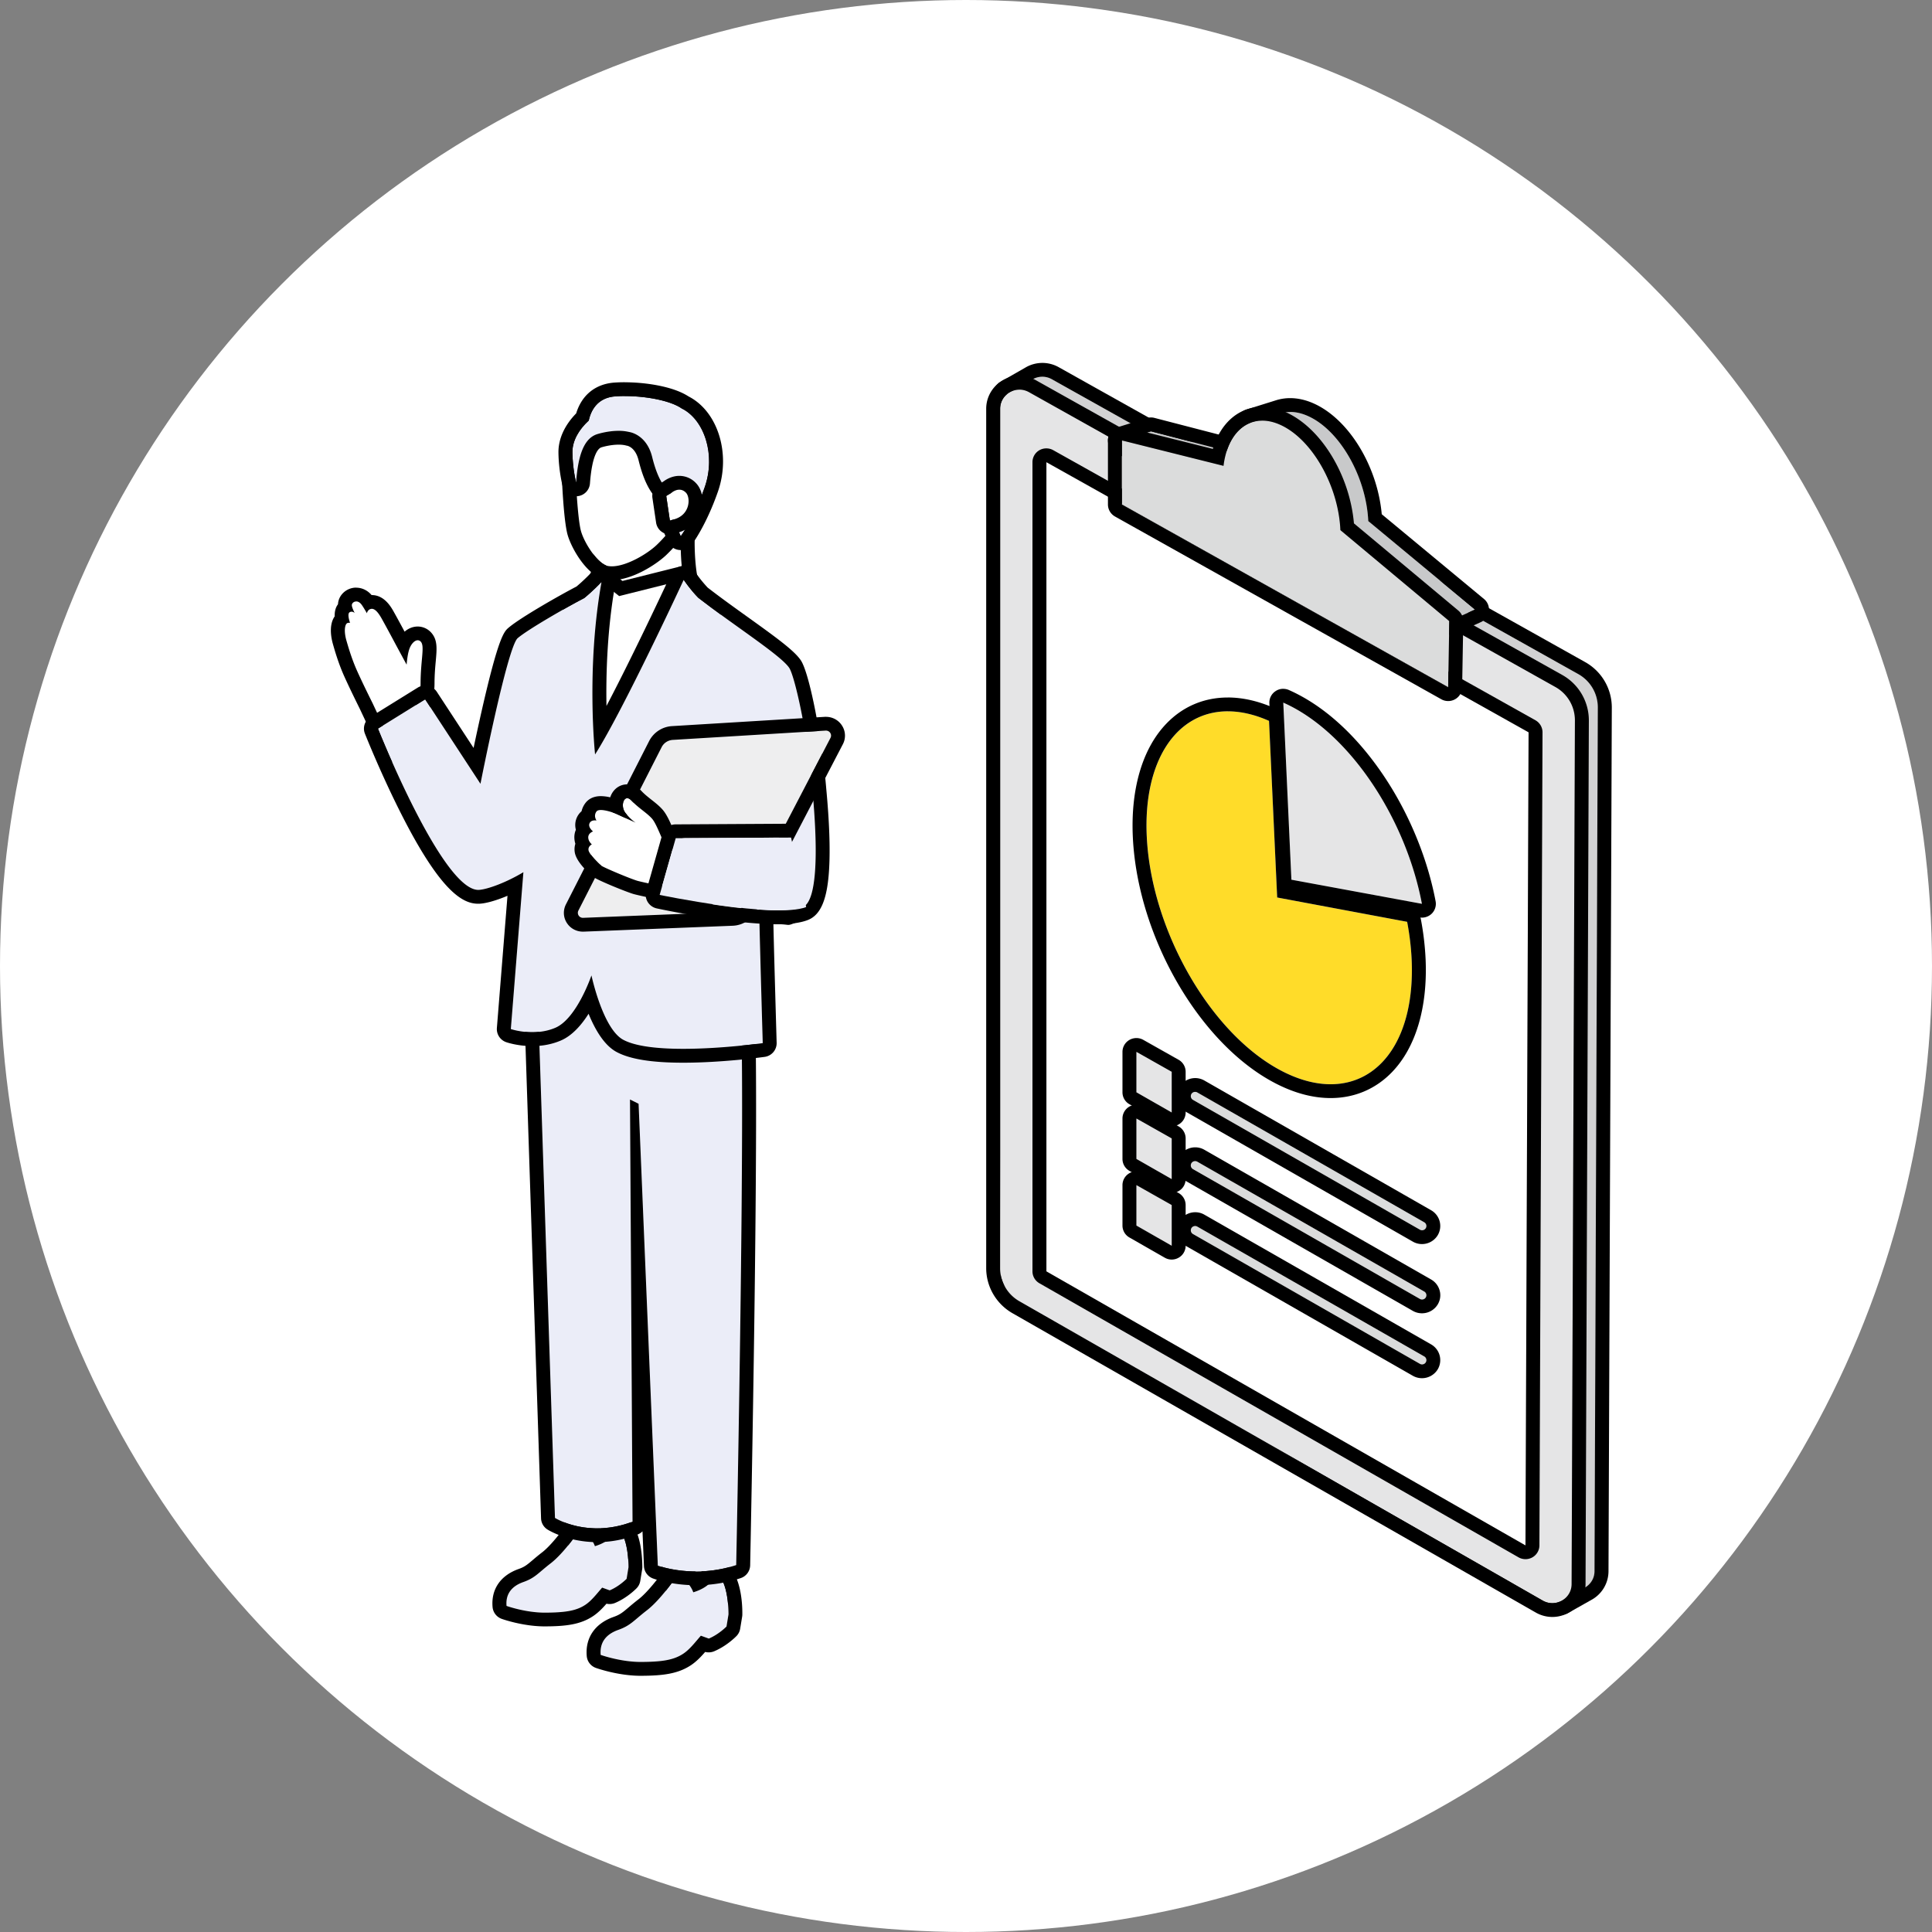 <svg width="181" height="181" fill="none" xmlns="http://www.w3.org/2000/svg"><rect width="100%" height="100%" fill="#808080" stroke="none"/><circle cx="90.5" cy="90.5" r="90.5" fill="#fff"/><g clip-path="url(#a)"><path d="m54.144 143.562-.026-2.801 3.705-.036-.11 2.416.074 2.131-2.572.864-1.07-2.574Z" fill="#fff"/><path d="m57.823 140.725-.11 2.416.074 2.128-2.572.867-1.07-2.578-.027-2.8 3.705-.036m0-1.29h-.013l-3.705.035a1.294 1.294 0 0 0-1.293 1.307l.026 2.801c0 .165.036.326.098.482l1.071 2.577c.206.498.692.802 1.208.802.14 0 .28-.022.421-.068l2.572-.866c.545-.185.904-.699.885-1.271l-.072-2.077.108-2.364a1.277 1.277 0 0 0-.366-.957 1.306 1.306 0 0 0-.94-.395v-.006Z" fill="#000"/><path d="M57.712 143.141s-.088 1.142-1.978 1.714c0 0-.415-1.29-1.59-1.297 0 0-1.328 1.957-2.54 2.892-1.21.938-1.465 1.371-2.578 1.766-1.117.394-1.669 1.141-1.57 2.234 0 0 1.782.638 3.62.631 1.847-.01 2.889-.165 3.75-.728.598-.391 1.084-1.047 1.587-1.617l.708.256c.901-.379 1.583-1.08 1.583-1.08l.177-1.081s.042-3.13-1.169-3.69Z" fill="#EBEDF8"/><path d="M57.712 143.141c1.211.56 1.169 3.691 1.169 3.691l-.177 1.08s-.682.702-1.583 1.08l-.708-.256c-.503.57-.99 1.226-1.587 1.618-.861.566-1.906.718-3.75.727h-.04c-1.824 0-3.58-.63-3.58-.63-.099-1.094.456-1.841 1.57-2.235 1.116-.395 1.367-.831 2.578-1.766 1.212-.938 2.54-2.892 2.54-2.892 1.175.004 1.59 1.297 1.59 1.297 1.887-.572 1.978-1.714 1.978-1.714Zm0-1.293a1.304 1.304 0 0 0-1.293 1.093.71.71 0 0 1-.202.246c-.473-.505-1.152-.919-2.07-.922h-.006c-.434 0-.84.213-1.084.569-.34.498-1.407 1.934-2.262 2.594-.369.284-.66.53-.891.728-.536.452-.754.64-1.326.84-1.69.602-2.578 1.902-2.431 3.565.045.501.378.931.855 1.102.081.03 1.994.705 4.025.705h.045c1.933-.009 3.281-.168 4.466-.944.503-.33.914-.763 1.28-1.18a1.342 1.342 0 0 0 .806-.072c1.113-.469 1.922-1.28 2.01-1.371.187-.191.307-.43.35-.692l.176-1.08c.01-.062.017-.126.017-.188 0-.035.01-.909-.147-1.863-.265-1.601-.846-2.587-1.776-3.017a1.316 1.316 0 0 0-.552-.123l.01.01Z" fill="#000"/><path d="m63.288 147.824-.03-2.933 3.881-.036-.114 2.529.075 2.232-2.693.909-1.12-2.701Z" fill="#fff"/><path d="m67.14 144.855-.115 2.529.079 2.232-2.694.909-1.122-2.701-.03-2.933 3.881-.036Zm0-1.293h-.014l-3.88.035a1.293 1.293 0 0 0-1.293 1.307l.029 2.933c0 .165.036.327.098.482l1.123 2.701c.205.498.692.802 1.207.802.14 0 .281-.023.422-.068l2.693-.909c.545-.184.904-.699.884-1.271l-.075-2.18.114-2.477a1.28 1.28 0 0 0-.365-.958 1.31 1.31 0 0 0-.94-.394l-.004-.003Z" fill="#000"/><path d="M67.025 147.384s-.095 1.197-2.073 1.795c0 0-.434-1.352-1.665-1.358 0 0-1.393 2.047-2.66 3.03-1.267.98-1.534 1.436-2.703 1.85-1.169.414-1.746 1.197-1.645 2.342 0 0 1.867.669 3.793.66 1.936-.01 3.03-.172 3.93-.764.627-.41 1.136-1.099 1.662-1.694l.744.268c.944-.398 1.658-1.129 1.658-1.129l.186-1.132s.043-3.279-1.224-3.864l-.003-.004Z" fill="#EBEDF8"/><path d="M67.025 147.385c1.267.585 1.224 3.864 1.224 3.864l-.186 1.132s-.715.735-1.658 1.129l-.744-.268c-.526.595-1.035 1.284-1.662 1.694-.9.592-1.994.754-3.93.764h-.043c-1.91 0-3.75-.66-3.75-.66-.102-1.145.476-1.928 1.645-2.342 1.169-.414 1.433-.87 2.703-1.85 1.266-.98 2.66-3.03 2.66-3.03 1.234.003 1.665 1.358 1.665 1.358 1.978-.601 2.073-1.795 2.073-1.795m.003-1.29a1.29 1.29 0 0 0-.66.178c-.342.197-.574.54-.633.925a.9.9 0 0 1-.277.326c-.486-.54-1.198-.986-2.164-.989h-.007c-.434 0-.839.213-1.084.569-.355.524-1.478 2.034-2.383 2.733-.385.297-.688.553-.93.76-.565.478-.8.676-1.41.892-1.743.618-2.657 1.957-2.507 3.671.046.502.379.932.855 1.103.085.029 2.08.738 4.195.738h.049c2.01-.01 3.418-.175 4.645-.98.532-.35.966-.812 1.351-1.255a1.326 1.326 0 0 0 .842-.062c1.156-.485 1.995-1.329 2.087-1.423a1.28 1.28 0 0 0 .349-.692l.186-1.132c.01-.061.016-.126.016-.187.013-.967-.091-4.186-1.978-5.056a1.327 1.327 0 0 0-.552-.119h.01Z" fill="#000"/><path d="m50.315 91.135 1.678 51.071s3.078 1.944 7.27.35l-.239-39.552.807.401 1.801 43.268s3.356 1.267 7.342-.049c0 0 .904-43.48.401-53.167l-2.901-6.054-13.237-.553-2.919 4.285h-.003Z" fill="#EBEDF8"/><path d="m53.233 86.85 13.237.553 2.902 6.054c.503 9.687-.401 53.167-.401 53.167-1.362.45-2.65.599-3.758.599-2.131 0-3.584-.55-3.584-.55l-1.802-43.267-.806-.401.238 39.551a9.333 9.333 0 0 1-3.323.627c-2.396 0-3.943-.977-3.943-.977l-1.681-51.07 2.918-4.286m.003-1.294c-.434 0-.838.214-1.083.57L49.23 90.41a1.285 1.285 0 0 0-.222.766l1.681 51.072c.014.426.239.818.604 1.047.076.049 1.9 1.181 4.646 1.181 1.273 0 2.546-.239 3.793-.715a1.33 1.33 0 0 0 .46-.297l.137 3.26c.023.517.353.97.839 1.154.069.026 1.704.634 4.048.634 1.433 0 2.833-.223 4.168-.663.526-.171.882-.653.895-1.2.036-1.779.9-43.636.401-53.26a1.33 1.33 0 0 0-.124-.489l-2.902-6.054a1.305 1.305 0 0 0-1.123-.738l-13.237-.553h-.062Z" fill="#000"/><path d="m56.2 61.148 10.078-3.823c-3.16-.046-2.436-8.438-2.436-8.438l-3.927 1.216-3.013 1.041s.108 5.935-2.856 5.87l2.158 4.134H56.2Z" fill="#fff"/><path d="M63.842 48.887s-.724 8.392 2.436 8.438L56.2 61.148l-2.158-4.134h.049c2.915 0 2.807-5.87 2.807-5.87l3.013-1.041 3.927-1.216m.003-1.294c-.13 0-.26.02-.388.058l-3.927 1.216s-.026.01-.04.013l-3.012 1.042a1.295 1.295 0 0 0-.875 1.245c.02 1.349-.287 3.59-1.038 4.347-.17.171-.31.207-.464.207h-.049c-.45 0-.868.23-1.106.608a1.277 1.277 0 0 0-.052 1.277l2.157 4.133a1.307 1.307 0 0 0 1.626.612l10.077-3.823c.584-.223.927-.825.82-1.433a1.303 1.303 0 0 0-1.267-1.067c-.059 0-.137 0-.268-.146-.924-1.009-1.074-4.705-.885-6.889.036-.43-.143-.85-.483-1.119a1.31 1.31 0 0 0-.816-.284l-.01.003Z" fill="#000"/><path d="M61.502 51.076c-.95.89-3.134 2.177-4.518 1.954-.953-.156-2.216-2.112-2.546-3.254-.287-.996-.457-4.182-.48-4.783-.023-.602-.48-6.262 4.913-7.006 5.543-.763 6.77 3.4 6.826 5.198.055 1.694-.45 3.651-2.951 6.54 0 0-.585.73-1.247 1.355l.003-.004Z" fill="#fff"/><path d="M60.157 37.894c4.453 0 5.487 3.638 5.54 5.288.055 1.694-.45 3.651-2.951 6.54 0 0-.585.73-1.247 1.354-.875.822-2.804 1.98-4.182 1.98-.117 0-.228-.01-.336-.026-.953-.155-2.217-2.112-2.546-3.254-.288-.996-.457-4.182-.48-4.783-.023-.602-.48-6.262 4.913-7.005a9.672 9.672 0 0 1 1.286-.094m.003-1.294c-.467 0-.963.036-1.466.104-4.008.553-6.267 3.645-6.039 8.276v.061c.004.04.16 3.81.532 5.091.37 1.274 1.845 3.89 3.591 4.175.173.03.36.042.545.042 1.887 0 4.117-1.432 5.08-2.335a16.583 16.583 0 0 0 1.354-1.468c2.325-2.688 3.327-4.971 3.248-7.403-.072-2.264-1.596-6.543-6.845-6.543Z" fill="#000"/><path d="m65.223 56.342-1.168-2.018-6.053 1.517-1.651-1.317-1.332 1.78-1.495 16.995 8.262.508 3.437-17.465Z" fill="#fff"/><path d="m64.055 54.324 1.168 2.018-3.437 17.464-8.259-.504 1.495-16.996 1.332-1.779 1.652 1.317 6.052-1.517m-.003-1.297a1.35 1.35 0 0 0-.32.039l-5.42 1.358-1.142-.912a1.32 1.32 0 0 0-.986-.275c-.352.045-.672.23-.88.514l-1.333 1.78c-.143.19-.231.42-.251.656l-1.495 16.996a1.296 1.296 0 0 0 1.218 1.404l8.258.504h.082a1.3 1.3 0 0 0 1.28-1.045l3.437-17.465a1.295 1.295 0 0 0-.15-.892l-1.169-2.019a1.308 1.308 0 0 0-1.133-.65l.004.007Z" fill="#000"/><path d="M33.856 56.623c.108.136.297.45.523.834.026-.233.221-.349.221-.349.317-.194.673-.02 1.133.802.284.502.836 1.524 1.215 2.235.3.563.842 1.562 1.145 2.122.033-.35.102-1.084.288-1.546.238-.599.744-.964 1.06-.576.356.433-.035 1.708-.039 3.897-.003 1.627-.708 2.458-.708 2.458.065.401 1.13 2.51 1.13 2.51l-2.932 1.1-1.998-4.25s-.884-1.763-1.446-3.018c-.509-1.138-.822-2.24-.992-2.823-.261-.906-.15-1.582.114-1.653a.419.419 0 0 1 .225-.01c-.14-.423-.241-.902-.02-1.009.18-.084.33-.025.455.088-.22-.437-.288-.666-.262-.793.056-.262.51-.491.885-.013l.003-.006Z" fill="#fff"/><path d="M33.373 56.345c.15 0 .323.074.483.278.108.136.297.45.523.835.026-.233.222-.35.222-.35a.452.452 0 0 1 .235-.07c.258 0 .545.251.897.872.284.502.836 1.524 1.215 2.235.3.563.842 1.562 1.145 2.122.033-.35.102-1.084.288-1.546.17-.427.476-.738.754-.738a.39.39 0 0 1 .307.159c.355.433-.036 1.708-.04 3.897-.003 1.627-.708 2.458-.708 2.458.065.401 1.13 2.51 1.13 2.51l-2.932 1.1-1.998-4.25s-.884-1.763-1.446-3.018c-.509-1.138-.822-2.241-.992-2.823-.261-.906-.15-1.582.114-1.653a.54.54 0 0 1 .137-.02c.03 0 .059.004.088.014-.14-.424-.241-.903-.02-1.01a.372.372 0 0 1 .167-.041.44.44 0 0 1 .288.126c-.22-.437-.288-.667-.262-.793.033-.152.196-.29.402-.29m.003-1.298c-.81 0-1.518.557-1.678 1.32-.016.08-.026.161-.032.242-.248.327-.32.731-.307 1.13-.026.038-.052.08-.079.122-.463.815-.248 1.921-.078 2.506l.01.036c.176.615.506 1.76 1.045 2.96.548 1.222 1.37 2.868 1.462 3.056l1.991 4.233c.219.47.689.747 1.185.747.154 0 .31-.026.464-.084l2.931-1.1c.346-.129.62-.397.754-.737.134-.34.118-.72-.049-1.048a46.165 46.165 0 0 1-.858-1.798c.274-.553.57-1.42.574-2.587 0-.844.065-1.556.118-2.128.1-1.12.173-1.928-.373-2.59a1.707 1.707 0 0 0-1.318-.635c-.447 0-.875.172-1.23.482-.354-.66-.788-1.459-1.032-1.892-.239-.42-.869-1.536-2.037-1.536h-.023c-.385-.447-.895-.692-1.443-.692l.003-.007Z" fill="#000"/><path d="M76.11 74.033c-.45-5.408-1.665-10.693-2.171-11.459-.764-1.164-5.16-3.959-8.523-6.575-.728-.738-1.365-1.679-1.365-1.679s-5.647 12.19-8.304 16.362c0 0-.859-8.011.604-16.161 0 0-.767.815-1.613 1.507-1.733.9-5.265 2.93-6.238 3.755-.973.821-3.49 13.648-3.49 13.648l-5.18-7.914-4.423 2.743s6.104 15.378 9.49 15.107c.796-.065 2.513-.68 4.135-1.656l-1.178 14.696s2.157.744 4.172-.12c2.014-.863 3.381-4.906 3.381-4.906s1.058 4.984 2.968 6.025c3.147 1.715 13.083.32 13.083.32s-.251-8.512-.336-12.493c1.717.113 3.235.078 4.08-.252 1.42-.553 1.41-5.631.911-10.945l-.003-.003Z" fill="#EBEDF8"/><path d="M64.055 54.324s.633.94 1.364 1.678c3.366 2.616 7.76 5.41 8.523 6.575.503.767 1.72 6.051 2.171 11.459.5 5.314.51 10.391-.91 10.945-.569.22-1.44.31-2.469.31-.505 0-1.047-.023-1.612-.058.085 3.981.336 12.493.336 12.493s-3.81.534-7.456.534c-2.242 0-4.426-.204-5.624-.854-1.91-1.041-2.967-6.025-2.967-6.025s-1.368 4.043-3.382 4.906c-.741.317-1.502.417-2.165.417-1.142 0-2.007-.297-2.007-.297l1.178-14.696c-1.622.976-3.339 1.594-4.135 1.656-.03 0-.06.003-.089.003-3.401 0-9.4-15.11-9.4-15.11l4.422-2.743 5.18 7.914s2.52-12.827 3.49-13.648c.973-.822 4.505-2.856 6.239-3.755.845-.692 1.612-1.507 1.612-1.507-1.462 8.153-.604 16.161-.604 16.161 2.657-4.172 8.305-16.362 8.305-16.362m0-1.29c-.036 0-.069 0-.105.003-.47.039-.885.323-1.084.75-.042.094-3.349 7.22-6.048 12.355-.053-3.011.068-7.196.819-11.388a1.292 1.292 0 0 0-.702-1.384 1.32 1.32 0 0 0-1.538.275c-.006.007-.659.699-1.387 1.307-1.72.899-5.262 2.923-6.355 3.852-.418.352-.937.792-2.537 7.833a233.775 233.775 0 0 0-.75 3.438l-3.444-5.259a1.31 1.31 0 0 0-1.79-.391l-4.422 2.742c-.533.33-.755.99-.523 1.572.062.155 1.544 3.878 3.474 7.665 3.73 7.326 5.777 8.267 7.142 8.267.065 0 .13 0 .196-.007.65-.051 1.567-.326 2.543-.737L46.55 96.31a1.3 1.3 0 0 0 .875 1.326c.111.039 1.11.369 2.435.369.97 0 1.874-.178 2.684-.524 1.064-.456 1.935-1.459 2.598-2.507.59 1.45 1.446 2.94 2.602 3.57 1.253.683 3.3 1.016 6.254 1.016 3.699 0 7.482-.524 7.639-.546a1.298 1.298 0 0 0 1.123-1.32c0-.078-.203-6.863-.304-11.103h.277c1.293 0 2.256-.13 2.945-.398 1.224-.475 1.84-1.963 2-4.819.109-1.908.017-4.414-.267-7.448-.405-4.864-1.58-10.835-2.373-12.044-.588-.896-2.194-2.07-4.981-4.069-1.264-.905-2.573-1.843-3.76-2.765a12.643 12.643 0 0 1-1.156-1.436 1.314 1.314 0 0 0-1.084-.573l-.003-.01Z" fill="#000"/><path d="m77.357 68.447-14.32.87a1.26 1.26 0 0 0-1.049.683L54.19 85.307a.469.469 0 0 0 .44.68l13.968-.554c.454-.02.862-.275 1.071-.676l8.138-15.627a.468.468 0 0 0-.45-.683Z" fill="#EEEEEF"/><path d="M77.386 68.448c.35 0 .581.368.418.682l-8.138 15.628a1.264 1.264 0 0 1-1.07.675l-13.969.554h-.02a.468.468 0 0 1-.42-.68L61.985 70c.202-.398.6-.657 1.048-.683l14.32-.87h.03m.003-1.293c-.036 0-.075 0-.11.003l-14.321.87a2.581 2.581 0 0 0-2.135 1.39L53.02 84.726c-.28.55-.255 1.194.072 1.718.326.523.891.837 1.515.837h.071l13.968-.553a2.568 2.568 0 0 0 2.178-1.374l8.138-15.628a1.73 1.73 0 0 0-.062-1.724 1.768 1.768 0 0 0-1.518-.844l.003-.003Z" fill="#000"/><path d="M66.304 80.336s-3.588-.644-3.914-1.074c-.33-.43-.84-2.034-1.306-2.568-.467-.533-1.26-.983-1.932-1.698-.673-.714-1.084.489-.562 1.155s.966.918.966.918-1.462-.656-1.805-.818c-.343-.162-1.606-.582-1.867-.233-.313.42 0 .848 0 .848s-.496-.107-.656.268c-.16.375.33.754.33.754s-.441.148-.448.546c-.006.398.337.666.337.666s-.373.185-.31.554c.062.368.953 1.264 1.204 1.449.251.184 2.693 1.21 3.365 1.41.702.207 6.15 1.293 6.15 1.293l.448-3.473v.003Z" fill="#fff"/><path d="M58.76 74.777c.114 0 .248.064.392.22.672.714 1.465 1.164 1.932 1.698.467.533.98 2.137 1.306 2.567.33.43 3.914 1.074 3.914 1.074l-.448 3.474s-5.448-1.087-6.15-1.294c-.672-.197-3.117-1.226-3.365-1.41-.248-.184-1.142-1.08-1.205-1.449-.062-.369.31-.553.31-.553s-.339-.269-.336-.666c.007-.398.447-.547.447-.547s-.49-.378-.33-.753c.102-.24.34-.282.5-.282.092 0 .157.013.157.013s-.313-.427 0-.847c.072-.097.222-.136.411-.136.483 0 1.208.252 1.456.369.343.161 1.805.818 1.805.818s-.444-.252-.966-.919c-.408-.52-.245-1.374.17-1.374m0-1.297c-.637 0-1.192.359-1.489.96a2.18 2.18 0 0 0-.104.256 4.025 4.025 0 0 0-.872-.113c-.803 0-1.237.359-1.462.663-.18.242-.29.498-.35.753a1.7 1.7 0 0 0-.531 1.734c-.089.204-.14.433-.144.68 0 .225.032.436.095.633a1.73 1.73 0 0 0-.053.815c.177 1.041 1.694 2.26 1.707 2.274.48.359 3.177 1.439 3.777 1.613.725.214 5.347 1.139 6.265 1.323a1.312 1.312 0 0 0 1.018-.217c.294-.21.487-.53.535-.886l.448-3.473a1.295 1.295 0 0 0-1.061-1.436c-1.179-.213-2.622-.54-3.19-.744-.084-.175-.192-.427-.274-.614-.3-.693-.607-1.404-1.005-1.857-.304-.346-.673-.637-1.032-.918-.32-.253-.652-.515-.93-.812-.49-.524-1.005-.634-1.348-.634Z" fill="#000"/><path d="m73.786 78.467 1.413 6.51c-.571.224-1.443.311-2.471.311-4.165 0-10.929-1.449-10.929-1.449l1.505-5.314 10.482-.058Zm-.03.052c-.13-.595.643-1.346.03-1.346h-.007l-10.482.059a1.305 1.305 0 0 0-1.25.944l-1.505 5.314c-.098.343-.045.711.14 1.015.187.304.49.521.843.599.28.061 6.95 1.478 11.203 1.478 1.293 0 .953.194 1.645-.078.594-.233.934-.857.8-1.478" fill="#000"/><path d="M75.525 84.977C72.653 86.093 61.8 83.84 61.8 83.84l1.505-5.314 10.808-.058 1.413 6.51ZM63.852 38.256c-1.208-.831-3.985-1.268-6.176-1.122-1.717.113-2.314 1.335-2.52 2.27-.91.834-1.544 1.889-1.528 2.985.023 1.572.343 2.814.343 2.814.17-2.316.647-4.101 1.975-4.522 0 0 1.639-.54 2.997-.206 0 0 1.625.194 2.157 2.344.516 2.083 1.16 2.963 1.832 3.374l.173 2.477.669 1.569s1.204-1.598 2.249-4.6c1.058-3.033-.046-6.345-2.174-7.38l.003-.003Z" fill="#EBEDF8"/><path d="M58.535 37.105c2.01 0 4.26.427 5.317 1.151 2.129 1.035 3.235 4.347 2.174 7.38-1.047 2.999-2.252 4.6-2.252 4.6l-.67-1.569-.172-2.477c-.673-.411-1.316-1.29-1.832-3.374-.532-2.15-2.157-2.345-2.157-2.345a4.2 4.2 0 0 0-.983-.11c-1.057 0-2.014.314-2.014.314-1.328.42-1.805 2.206-1.975 4.522 0 0-.323-1.242-.343-2.814-.016-1.097.617-2.148 1.528-2.985.206-.935.803-2.157 2.52-2.27.278-.02.565-.03.859-.03m0-1.287c-.323 0-.643.01-.947.03-1.792.119-3.085 1.163-3.607 2.887-1.09 1.113-1.678 2.403-1.662 3.678.023 1.707.373 3.06.386 3.117.15.576.672.97 1.263.97.04 0 .078 0 .117-.006a1.297 1.297 0 0 0 1.185-1.193c.21-2.814.816-3.306 1.071-3.383.02-.007.797-.253 1.616-.253.251 0 .477.023.67.072.074.019.074.022.136.029.173.042.793.265 1.064 1.371.444 1.795 1.025 2.979 1.838 3.73l.134 1.9c.01.143.043.282.101.415l.67 1.568a1.303 1.303 0 0 0 1.2.79c.409 0 .8-.191 1.048-.521.056-.071 1.339-1.795 2.439-4.949 1.237-3.538.003-7.516-2.749-8.923-1.501-.976-4.145-1.326-5.977-1.326l.004-.003Z" fill="#000"/><path d="M63.105 48.667c1.583-.411 1.6-2.06 1.159-2.51-.62-.634-1.342.003-1.342.003l-.506.304.343 2.31.346-.107Z" fill="#fff"/><path d="M63.643 45.876c.2 0 .415.07.62.281.441.45.425 2.1-1.158 2.51l-.346.107-.343-2.31.506-.304s.323-.284.721-.284Zm0-1.294c-.688 0-1.227.333-1.469.514l-.437.262c-.447.272-.689.78-.614 1.294l.343 2.31a1.3 1.3 0 0 0 1.29 1.105c.13 0 .257-.02.385-.058l.32-.097c1.123-.3 1.935-1.077 2.236-2.135.267-.947.071-1.934-.497-2.519a2.138 2.138 0 0 0-1.56-.676h.003Z" fill="#000"/><path d="M147.856 63.15 98.542 35.526a1.8 1.8 0 0 0-1.75-.013l-2.405 1.378.705 82.712 51.165 30.388 2.288-1.29c.493-.307.842-.844.846-1.504l.31-80.917a3.57 3.57 0 0 0-1.835-3.13h-.01Z" fill="#D2D2D3"/><path d="M97.657 35.294c.294 0 .598.074.882.233l49.317 27.623a3.567 3.567 0 0 1 1.835 3.13l-.31 80.917c0 .66-.353 1.197-.846 1.504l-2.288 1.29-51.165-30.388-.705-82.712 2.406-1.377a1.83 1.83 0 0 1 .868-.22M97.658 34c-.516 0-1.035.13-1.492.378-.01.007-.02.01-.03.017l-2.405 1.377a1.293 1.293 0 0 0-.653 1.132l.705 82.712c.003.449.245.867.633 1.099l51.165 30.389c.206.123.438.184.673.184.235 0 .447-.055.646-.168l2.288-1.29.049-.029a3.065 3.065 0 0 0 1.456-2.594l.31-80.917a4.872 4.872 0 0 0-2.497-4.262L99.186 34.4A3.129 3.129 0 0 0 97.66 34h-.004Z" fill="#000"/><path d="M93.698 38.298v80.512c0 1.278.689 2.462 1.808 3.102l49.021 28.041c1.201.689 2.706-.169 2.709-1.543l.31-80.917a3.567 3.567 0 0 0-1.834-3.13L96.394 36.739c-1.204-.676-2.696.188-2.696 1.56Z" fill="#E5E5E6"/><path d="M95.506 36.503c.297 0 .601.075.888.233l49.318 27.623a3.566 3.566 0 0 1 1.834 3.131l-.31 80.917c-.003 1.041-.868 1.785-1.808 1.785-.301 0-.611-.074-.901-.243l-49.02-28.04a3.574 3.574 0 0 1-1.81-3.102V38.298c0-1.044.866-1.792 1.81-1.792m0-1.297c-1.718 0-3.115 1.385-3.115 3.086v80.512c0 1.737.944 3.354 2.462 4.221l49.02 28.04a3.14 3.14 0 0 0 1.554.418c1.71 0 3.107-1.378 3.114-3.076l.31-80.917a4.872 4.872 0 0 0-2.497-4.262l-49.32-27.617a3.153 3.153 0 0 0-1.532-.401l.003-.004Z" fill="#000"/><path d="M98.033 119.108V43.301l45.175 25.305-.294 76.175-44.88-25.673Z" fill="#fff"/><path d="m98.033 43.301 45.172 25.305-.291 76.175-44.881-25.673V43.302Zm0-1.293a1.29 1.29 0 0 0-1.306 1.294v75.803c0 .462.248.889.653 1.119l44.881 25.673a1.316 1.316 0 0 0 1.303.003c.405-.23.653-.656.656-1.116l.291-76.175c0-.469-.252-.899-.663-1.132L98.676 42.176a1.299 1.299 0 0 0-.643-.168Z" fill="#000"/><path d="m138.191 57.108-10.002-8.295c-.189-4.124-2.641-8.455-5.592-9.813-.914-.42-1.769-.505-2.523-.307 0 0-.16.045-.226.068l-2.676.837-2.243 2.646-7.1-1.84-2.725.853 30.678 16.932 2.409-1.084v.003Z" fill="#C8C9CA"/><path d="M120.87 38.593c.542 0 1.12.132 1.724.41 2.951 1.359 5.402 5.686 5.592 9.813l10.002 8.296-2.41 1.083L105.1 41.264l2.726-.854 7.1 1.84 2.242-2.645 2.677-.838c.066-.023.225-.068.225-.068.255-.068.523-.1.797-.1m.003-1.3a4.41 4.41 0 0 0-1.132.145c-.01 0-.017.004-.03.007 0 0-.166.048-.264.08l-2.667.835a1.304 1.304 0 0 0-.607.401l-1.711 2.018-6.3-1.633a1.267 1.267 0 0 0-.721.02l-2.726.853a1.304 1.304 0 0 0-.908 1.103c-.052.514.209 1.01.663 1.261l30.678 16.931a1.298 1.298 0 0 0 1.175.049l2.409-1.083c.408-.185.696-.563.754-1.003a1.282 1.282 0 0 0-.457-1.168l-9.577-7.94c-.402-4.466-3.042-8.845-6.307-10.346-.764-.352-1.531-.53-2.275-.53h.003Z" fill="#000"/><path d="M125.577 49.666c-.176-4.136-2.634-8.486-5.591-9.848-2.716-1.248-4.943.443-5.354 3.823l-9.525-2.384v6.003l30.57 17.122.108-6.194-10.204-8.525-.004.003Z" fill="#DBDCDC"/><path d="M118.255 39.407c.542 0 1.123.133 1.727.411 2.958 1.362 5.416 5.712 5.592 9.848l10.204 8.526-.107 6.193L105.1 47.263v-6.002l9.526 2.383c.319-2.626 1.736-4.233 3.626-4.233m.003-1.297c-2.19 0-3.907 1.507-4.628 3.942l-8.204-2.05a1.327 1.327 0 0 0-1.123.233 1.294 1.294 0 0 0-.502 1.022v6.002c0 .466.254.896.662 1.126l30.571 17.122c.199.113.421.168.643.168.222 0 .447-.058.65-.172a1.29 1.29 0 0 0 .656-1.1l.107-6.193a1.293 1.293 0 0 0-.463-1.012l-9.78-8.17c-.389-4.482-3.033-8.877-6.31-10.385-.767-.352-1.534-.53-2.279-.53v-.003Z" fill="#000"/><path d="m131.832 86.362-12.176-2.28-.764-16.547c-6.813-3.027-11.892 1.873-11.451 10.867.437 8.96 6.202 18.814 12.975 22.1 6.891 3.341 12.242-1.352 11.84-10.566a24.993 24.993 0 0 0-.424-3.578v.004Z" fill="#FFDC29"/><path d="M115.027 66.64c1.198 0 2.494.287 3.862.895l.764 16.546 12.176 2.28c.228 1.197.372 2.394.424 3.578.313 7.202-2.886 11.639-7.59 11.639-1.312 0-2.745-.346-4.25-1.077-6.773-3.282-12.538-13.14-12.976-22.099-.352-7.19 2.824-11.763 7.59-11.763Zm0-1.294c-2.226 0-4.214.844-5.752 2.445-2.249 2.338-3.365 6.132-3.143 10.676.467 9.508 6.486 19.7 13.707 23.199 1.651.802 3.274 1.206 4.824 1.206 2.22 0 4.208-.837 5.742-2.425 2.23-2.306 3.349-6.058 3.154-10.563a26.555 26.555 0 0 0-.444-3.762 1.295 1.295 0 0 0-1.042-1.031L120.913 83l-.719-15.524a1.292 1.292 0 0 0-.77-1.122c-1.508-.67-2.987-1.01-4.397-1.01Z" fill="#000"/><path d="M133.213 84.673c-1.551-8.17-6.927-16.17-12.989-18.849l.76 16.592 12.229 2.257Z" fill="#E5E5E6"/><path d="M120.224 65.824c6.059 2.678 11.438 10.677 12.989 18.85l-12.228-2.258-.761-16.592Zm0-1.293c-.258 0-.516.074-.735.226-.375.252-.59.68-.568 1.129l.761 16.591c.026.602.47 1.103 1.064 1.213l12.228 2.258a1.324 1.324 0 0 0 1.162-.356c.304-.3.438-.734.36-1.155-.787-4.152-2.566-8.405-5.005-11.97-2.539-3.712-5.562-6.416-8.735-7.82a1.335 1.335 0 0 0-.532-.113v-.003Z" fill="#000"/><path d="M133.222 127.824a.38.38 0 0 1-.202-.055l-21.251-12.157a.4.4 0 0 1-.15-.55.409.409 0 0 1 .555-.149l21.251 12.158a.4.4 0 0 1-.203.75v.003Z" fill="#DBDCDC"/><path d="M111.972 114.862a.38.38 0 0 1 .202.055l21.251 12.157a.4.4 0 0 1-.203.75.38.38 0 0 1-.202-.055l-21.251-12.157a.4.4 0 0 1 .203-.75Zm0-1.294c-.611 0-1.179.327-1.486.847a1.69 1.69 0 0 0 .627 2.319l21.251 12.158a1.73 1.73 0 0 0 2.34-.621 1.697 1.697 0 0 0-.626-2.319l-21.251-12.158a1.713 1.713 0 0 0-.855-.226Z" fill="#000"/><path d="M133.222 121.744a.38.38 0 0 1-.202-.055l-21.251-12.157a.4.4 0 0 1-.15-.55.409.409 0 0 1 .555-.149l21.251 12.158a.4.4 0 0 1-.203.75v.003Z" fill="#DBDCDC"/><path d="M111.972 108.781a.39.39 0 0 1 .202.055l21.251 12.158a.4.4 0 0 1-.203.75.38.38 0 0 1-.202-.055l-21.251-12.157a.4.4 0 0 1 .203-.751Zm0-1.293a1.73 1.73 0 0 0-1.486.847 1.69 1.69 0 0 0 .627 2.319l21.251 12.157a1.728 1.728 0 0 0 2.34-.621c.229-.391.291-.85.17-1.287a1.697 1.697 0 0 0-.796-1.031l-21.251-12.158a1.722 1.722 0 0 0-.855-.226Z" fill="#000"/><path d="M133.222 115.256a.38.38 0 0 1-.202-.055l-21.251-12.157a.4.4 0 0 1-.15-.55.409.409 0 0 1 .555-.149l21.251 12.158a.4.4 0 0 1-.203.75v.003Z" fill="#DBDCDC"/><path d="M111.972 102.294a.38.38 0 0 1 .202.055l21.251 12.157a.4.4 0 0 1-.203.75.38.38 0 0 1-.202-.055l-21.251-12.157a.4.4 0 0 1 .203-.75Zm0-1.294c-.611 0-1.179.327-1.486.847a1.692 1.692 0 0 0 .627 2.319l21.251 12.158a1.724 1.724 0 0 0 2.34-.621 1.697 1.697 0 0 0-.626-2.319l-21.251-12.158a1.732 1.732 0 0 0-.855-.226Z" fill="#000"/><path d="M106.465 98.545v3.787l3.307 1.892v-3.813l-3.307-1.866Z" fill="#E5E5E6"/><path d="m106.465 98.545 3.307 1.866v3.813l-3.307-1.892v-3.787Zm0-1.294a1.32 1.32 0 0 0-.656.175c-.402.233-.65.657-.65 1.12v3.786c0 .463.248.89.653 1.119l3.307 1.892a1.3 1.3 0 0 0 1.305 0c.405-.229.653-.659.653-1.119v-3.813c0-.465-.251-.896-.659-1.125l-3.307-1.866a1.31 1.31 0 0 0-.646-.169Z" fill="#000"/><path d="M106.465 104.787v3.787l3.307 1.892v-3.813l-3.307-1.866Z" fill="#E5E5E6"/><path d="m106.465 104.787 3.307 1.866v3.813l-3.307-1.892v-3.787Zm0-1.294c-.225 0-.454.058-.656.175-.402.233-.65.656-.65 1.119v3.787c0 .463.248.89.653 1.119l3.307 1.892a1.3 1.3 0 0 0 1.305 0c.405-.229.653-.66.653-1.119v-3.813c0-.466-.251-.896-.659-1.126l-3.307-1.866a1.311 1.311 0 0 0-.646-.168Z" fill="#000"/><path d="M106.465 111.029v3.787l3.307 1.892v-3.813l-3.307-1.866Z" fill="#E5E5E6"/><path d="m106.465 111.029 3.307 1.866v3.813l-3.307-1.892v-3.787Zm0-1.294c-.225 0-.454.059-.656.175-.402.233-.65.657-.65 1.119v3.787c0 .463.248.89.653 1.119l3.307 1.892a1.3 1.3 0 0 0 1.305 0c.405-.229.653-.659.653-1.119v-3.813a1.29 1.29 0 0 0-.659-1.125l-3.307-1.866a1.302 1.302 0 0 0-.646-.169Z" fill="#000"/></g><defs><clipPath id="a"><path fill="#fff" transform="translate(31 34)" d="M0 0h120v123H0z"/></clipPath></defs></svg>